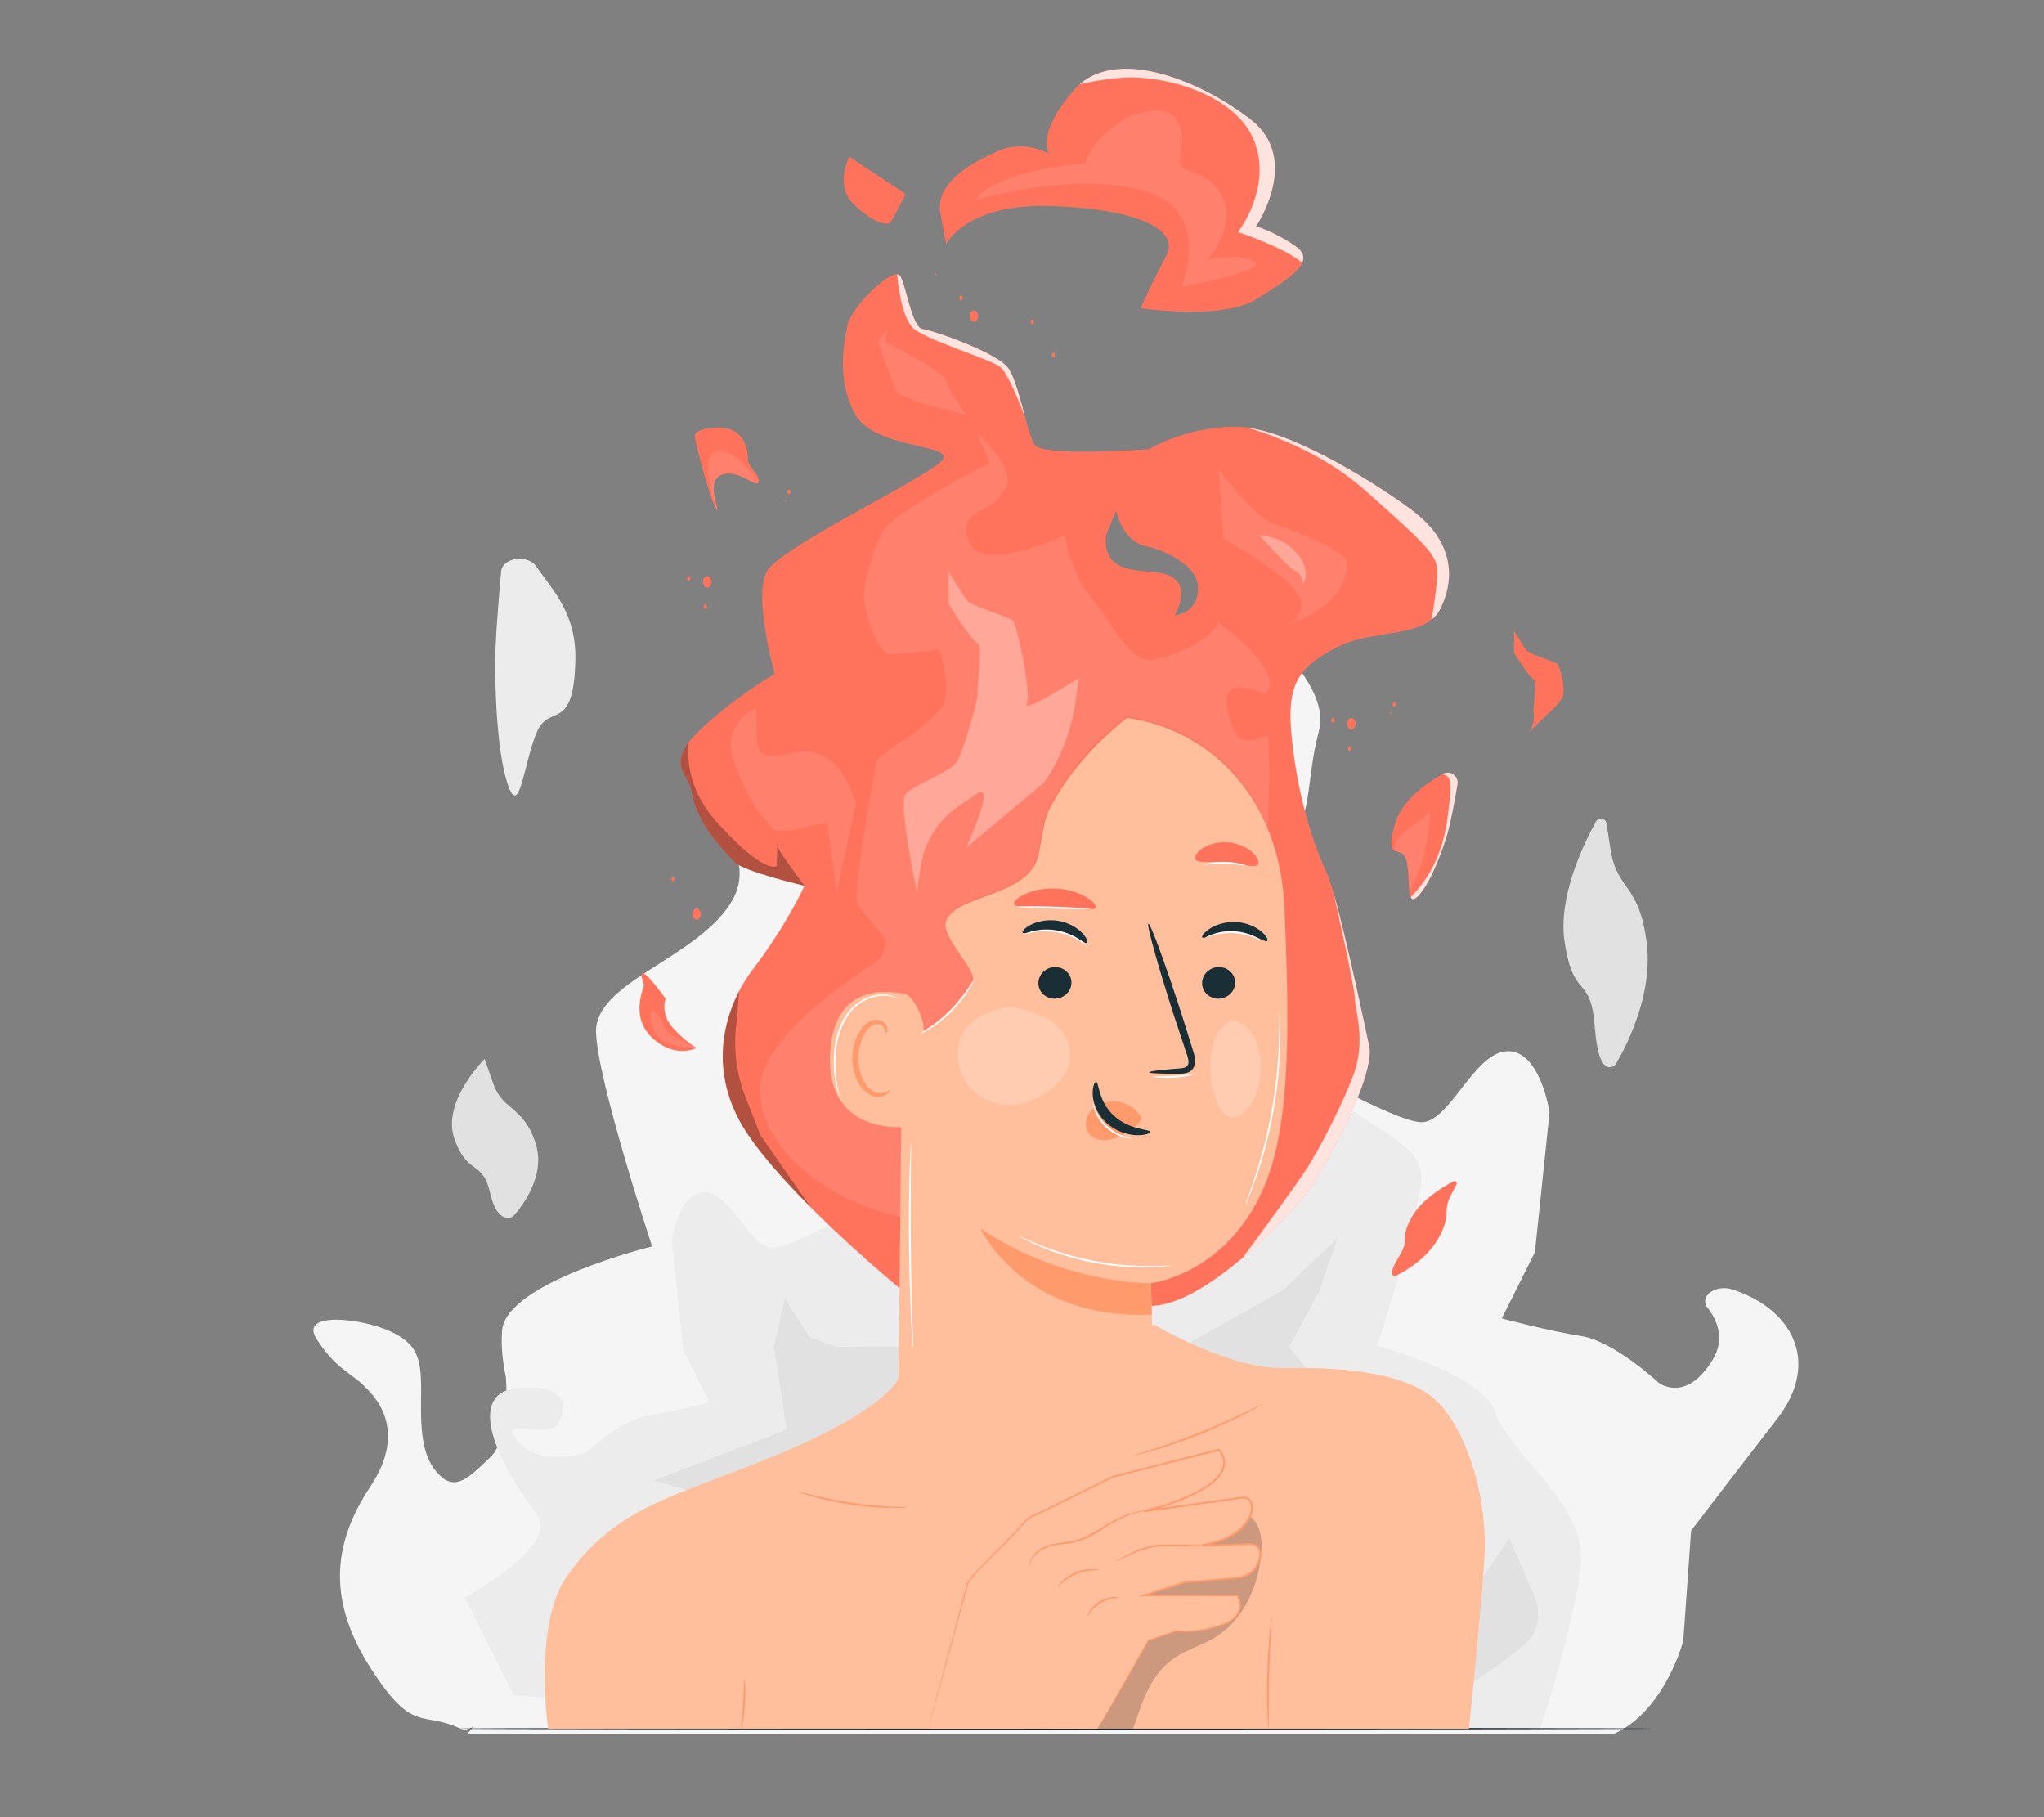 <?xml version="1.0" encoding="UTF-8"?>
<svg id="Layer_2" data-name="Layer 2" xmlns="http://www.w3.org/2000/svg" xmlns:xlink="http://www.w3.org/1999/xlink" viewBox="0 0 540 480">
  <rect x="0" y="0" width="540" height="480" fill="#808080" stroke="none"/>
  <defs>
    <style>
      .cls-1 {
        fill: #ff735d;
      }

      .cls-1, .cls-2, .cls-3, .cls-4, .cls-5, .cls-6, .cls-7, .cls-8, .cls-9, .cls-10, .cls-11, .cls-12, .cls-13, .cls-14 {
        stroke-width: 0px;
      }

      .cls-2 {
        fill: #e1e1e1;
      }

      .cls-3 {
        fill: #ececec;
      }

      .cls-15 {
        opacity: .2;
      }

      .cls-5, .cls-14 {
        opacity: .3;
      }

      .cls-6 {
        opacity: .8;
      }

      .cls-6, .cls-10, .cls-11, .cls-14 {
        fill: #fff;
      }

      .cls-7 {
        fill: #f5f5f5;
      }

      .cls-8 {
        fill: none;
      }

      .cls-16 {
        clip-path: url(#clippath-1);
      }

      .cls-9 {
        fill: #1a2e35;
      }

      .cls-17, .cls-11 {
        opacity: .1;
      }

      .cls-18 {
        clip-path: url(#clippath);
      }

      .cls-12 {
        fill: #ff9a6c;
      }

      .cls-13 {
        fill: #ffbf9d;
      }
    </style>
    <clipPath id="clippath">
      <path class="cls-8" d="M183.55,114.94c-.31.41,3.93,16.96,5.68,19.5,1.75,2.55-3.22-7.07,1.22-8.94,4.44-1.86,9.21,3.42,9.96,1.92.75-1.5-2.85-4.16-2.84-6.14.02-1.98-.61-8.07-7.06-8.27-6.45-.2-6.96,1.93-6.96,1.93Z"/>
    </clipPath>
    <clipPath id="clippath-1">
      <path class="cls-8" d="M385.05,207.21c.38-2.2-1.96-3.85-3.91-2.76-4.57,2.55-11.02,7.17-12.73,13.57-2.71,10.18,1.85,4.67,3.11,9.17,1.26,4.5-.23,12.76,2.99,9.6,3.22-3.16,6.33-11.4,7.83-16.44.9-3,1.98-8.87,2.7-13.13Z"/>
    </clipPath>
  </defs>
  <g id="Layer_2-2" data-name="Layer 2">
    <g>
      <rect class="cls-8" width="540" height="480"/>
      <g>
        <path class="cls-7" d="M467.21,345.49c-2.85-2.22-6.21-3.78-9.5-4.87-4.44-1.47-8.91,1.77-6.62,4.76,2.85,3.72,4.57,8.57,1.35,13.84-7.09,11.59-14.23,6.03-14.23,6.03,0,0-11.77-10.97-20.46-12.34-8.69-1.36-21-4.65-21-4.65l8.76-17.5,3.86-36.95s-2.43-16.49-11.23-16.14c-8.81.35-15.33,19.19-22.82,18.76-7.5-.44-34.02-15.75-34.02-15.75,0,0-2.43-18.95-5.75-25.15-3.33-6.2-6.56-24.1-6.56-24.1,0,0,4.44-3.19,11.1-8.81,6.67-5.62,4.89-16.6,8.29-29.27,3.4-12.67-14.62-24-12.88-30.76,1.73-6.76,10.84-11.38,12.39-15.57,1.55-4.2.56-3.51.56-3.51,0,0-28.73,9.01-38.56,23.88-9.83,14.86,32.46,14.87,16.92,21.69-15.54,6.82-113.9,3.28-128.6,16.15-14.71,12.87,3.97,20.27-5.8,34.28-9.77,14.01-35.3,20.25-34.95,33.13.35,12.88,14.83,56.6,14.83,56.6,0,0-38.75,9.48-39.65,22.29-.31,4.46.21,8.3.99,12.17.03.29,1.37,15.96-4.07,21.2-5.49,5.29-8.99,8.75-13.01,5.14-4.02-3.61-5.46-8.89-5.32-19.35.14-10.46.13-14.92-7.41-18.7-7.55-3.78-24.94-5.84-20.21,1.65,4.74,7.49,8.89,8.97,12.01,11.9,3.12,2.93,12.49,11.71,2.17,27.22-10.33,15.52-10.99,30.62.23,48.03,11.22,17.41,13.36,10.98,23.66,15.83,1.02.48,2.17.23,3.41-.6-.52.67-1.07,1.32-1.63,1.94h302.96c13.55-6.14,18.29-24.59,18.29-24.59l2.05-29.04s14.5-18.94,22.78-29.6c8.28-10.67,7.19-21.82-2.32-29.23Z"/>
        <g>
          <path class="cls-3" d="M417.7,410.35c-.63-14.19-19.65-27.42-22.68-37.42-2.95-9.73-31.17-17.52-31.17-17.52,0,0,11.38-34.37,11.66-44.5.27-10.13-19.8-15.03-27.48-26.04-7.68-11.01,7-16.83-4.56-26.95-11.56-10.12-88.89-7.34-101.1-12.69-12.21-5.36,21.03-5.36,13.31-17.05-7.73-11.69-30.31-18.77-30.31-18.77,0,0-.78-.54.44,2.76,1.22,3.3,8.38,6.93,9.74,12.24,1.36,5.31-12.8,14.23-10.13,24.18,2.67,9.96,1.28,18.59,6.52,23.01,5.24,4.41,8.73,6.92,8.73,6.92,0,0-2.54,14.08-5.16,18.95-2.62,4.87-4.52,19.77-4.52,19.77,0,0-20.85,12.04-26.74,12.38-5.89.34-11.02-14.47-17.94-14.75-6.92-.27-8.83,12.69-8.83,12.69l3.04,29.05,6.89,13.76s-9.68,2.58-16.51,3.66c-6.83,1.07-16.08,9.7-16.08,9.7,0,0-13.54,4.58-19.11-4.53-2.53-4.14,9.16.27,11.39-2.66,1.8-2.35,4.2-8.86-4.63-9.91-2.71-.32-8.21-.18-10.45,1.57-7.48,5.83,3.25,23.31,9.76,31.69,6.51,8.39-18.96,22.05-18.96,22.05l12.89,25.88s26.84.79,28.39,8.79l242.51.5c3.93-10.44,11.5-38.45,11.13-46.75Z"/>
          <path class="cls-2" d="M172.82,391.06l35.03-13.45-3.38-21.84,2.88-12.82,6.51,10.31,7.12,2.5,92.35-.54,25.77-14.57,14.23-13.59-4.83,14.16-7.94,14.54,49.56,63.26,8.58-12.68,5.9,13.43s4.67,8.21-1.12,13.9c-5.79,5.69-14.43,10.02-19.21,14.62-2.14,2.06-48.25-9.65-48.25-9.65l-163.19-47.58Z"/>
          <path class="cls-2" d="M128.02,279.72s-11.43,11.3-7.97,21.11c3.46,9.81,7.39,5.35,9.42,14.24,2.03,8.9,6.04,6.26,6.04,6.26,0,0,9.1-9.25,6.05-19.14-3.05-9.88-8.75-8.89-11.15-15.69l-2.39-6.79Z"/>
          <path class="cls-2" d="M424.42,217.46c-.2-1.31-2.14-1.61-2.8-.43-3.55,6.43-10.05,20.15-8.27,31.81,2.42,15.84,6.91,8.13,7.99,22.59,1.08,14.46,5.44,9.76,5.44,9.76,0,0,10.27-16.06,8.27-32.05-2-15.99-7.91-13.84-9.58-24.81l-1.05-6.87Z"/>
        </g>
        <path class="cls-3" d="M132.35,151.12c.36-4.04,7.1-4.6,9.17-1.68,4.84,6.83,10.75,12.85,10.49,24.9-.42,19.19-6.71,11.51-10.03,18.7-3.32,7.19-4.57,22.38-7.46,15.19-2.9-7.2-3.72-23.19-3.71-32.78,0-5.71.86-16.51,1.56-24.32Z"/>
        <path class="cls-9" d="M436.53,456.61c0,.13-70.77.24-158.05.24s-158.06-.11-158.06-.24,70.75-.24,158.06-.24,158.05.11,158.05.24Z"/>
        <path class="cls-1" d="M224.39,41.42s-3.95,7.42.98,12.35,9.1,6.02,9.92,4.89,3.95-7.42,3.95-7.42l-14.85-9.83Z"/>
        <path class="cls-1" d="M170.1,260.12c.2.57-3.89,8.33,2.2,14.01,6.09,5.68,11.74,2.69,11.74,2.69,0,0-3.24-1.88-6.42-5.48-3.18-3.6-1.79-7.55-1.79-7.55,0,0-8.65-12.23-5.73-3.67Z"/>
        <path class="cls-1" d="M183.55,114.94c-.31.41,3.93,16.96,5.68,19.5,1.75,2.55-3.22-7.07,1.22-8.94,4.44-1.86,9.21,3.42,9.96,1.92.75-1.5-2.85-4.16-2.84-6.14.02-1.98-.61-8.07-7.06-8.27-6.45-.2-6.96,1.93-6.96,1.93Z"/>
        <path class="cls-1" d="M185.1,241.03c-.16-.76-.81-1.26-1.36-1.05l-.04.02c-.55.24-.89,1.14-.72,1.9s.82,1.24,1.38,1.01c.55-.23.91-1.12.75-1.89Z"/>
        <path class="cls-1" d="M358.09,190.74c-.16-.76-.81-1.26-1.36-1.05l-.04.02c-.55.24-.89,1.14-.72,1.9.17.76.82,1.24,1.38,1.01.55-.23.91-1.12.75-1.89Z"/>
        <path class="cls-1" d="M356.95,197.56c-.06-.31-.32-.51-.55-.42h-.01c-.22.1-.36.47-.29.77s.33.5.55.41c.22-.09.36-.45.3-.76Z"/>
        <path class="cls-1" d="M178.27,231.98c-.06-.31-.32-.51-.55-.42h-.01c-.22.1-.36.47-.29.77.07.31.33.5.55.41.22-.09.36-.45.3-.76Z"/>
        <path class="cls-1" d="M368.79,185.83c-.06-.31-.32-.51-.55-.42h-.01c-.22.1-.36.47-.29.77.07.31.33.5.55.41s.36-.45.3-.76Z"/>
        <path class="cls-1" d="M352.56,190.06c-.06-.31-.32-.51-.55-.42h-.01c-.22.1-.36.47-.29.77.07.31.33.5.55.41.22-.09.36-.45.3-.76Z"/>
        <path class="cls-1" d="M367.56,188.24c-.02-.11-.11-.18-.19-.15h0c-.08.04-.13.16-.1.27.02.11.12.18.19.14.08-.03.13-.16.11-.27Z"/>
        <path class="cls-1" d="M258.37,83.08c-.16-.76-.81-1.26-1.36-1.05l-.04.02c-.55.24-.89,1.14-.72,1.9s.82,1.24,1.38,1.01c.55-.23.91-1.12.75-1.89Z"/>
        <path class="cls-1" d="M278.71,93.61c-.06-.31-.32-.51-.55-.42h-.01c-.22.1-.36.47-.29.77.07.31.33.5.55.41.22-.09.36-.45.3-.76Z"/>
        <path class="cls-1" d="M254.32,78.51c-.06-.31-.32-.51-.55-.42h-.01c-.22.1-.36.47-.29.77.07.31.33.5.55.41.22-.09.36-.45.3-.76Z"/>
        <path class="cls-1" d="M273.15,84.86c-.06-.31-.32-.51-.55-.42h-.01c-.22.1-.36.47-.29.77.07.31.33.5.55.41.22-.09.36-.45.3-.76Z"/>
        <path class="cls-1" d="M247.38,72.41c-.02-.11-.11-.18-.19-.15h0c-.08.04-.13.16-.1.27s.12.18.19.14.13-.16.11-.27Z"/>
        <path class="cls-1" d="M187.9,153.27c-.16-.76-.81-1.26-1.36-1.05l-.04.02c-.55.24-.89,1.14-.72,1.9.17.76.82,1.24,1.38,1.01s.91-1.12.75-1.89Z"/>
        <path class="cls-1" d="M186.76,160.09c-.06-.31-.32-.51-.55-.42h-.01c-.22.1-.36.47-.29.77s.33.5.55.41c.22-.09.36-.45.3-.76Z"/>
        <path class="cls-1" d="M208.81,129.77c-.06-.31-.32-.51-.55-.42h-.01c-.22.1-.36.47-.29.77.07.31.33.5.55.41.22-.09.36-.45.3-.76Z"/>
        <path class="cls-1" d="M182.37,152.59c-.06-.31-.32-.51-.55-.42h-.01c-.22.1-.36.47-.29.77.07.31.33.5.55.41s.36-.45.3-.76Z"/>
        <path class="cls-1" d="M207.58,132.18c-.02-.11-.11-.18-.19-.15h0c-.08.04-.13.16-.1.27.02.11.12.18.19.14.08-.03.13-.16.11-.27Z"/>
        <path class="cls-1" d="M411.48,175.44c-.7-.72-7.36-2.59-8.19-3.62-.83-1.03-3.3-5.17-3.3-5.17v5.79s4.13,6.62,5.17,7.03-.22,8.06-.01,8.89c.21.83.16,2.95-1.08,4.89l4.24-4.06c.48-.62,3.66-3.1,4.49-5.17.83-2.07-.62-7.86-1.32-8.58Z"/>
        <g>
          <path class="cls-1" d="M277.22,40.68s-6.47-3.95-13.58-.78c-7.11,3.17-16.7,8.4-15.19,16.48l1.51,8.07s5.23-10.84,27.92-10.04c22.69.8,33.98,6.23,30.2,13.24-3.78,7-6.73,13.75-6.73,13.75,0,0,21.58,3.3,30.7-2.44,9.12-5.75,15.96-10.02,10.09-14.02-5.87-4-10.31-5.14-10.31-5.14,0,0,12.08-17.72-1.37-28.19-13.45-10.47-36.39-19.82-46.75-7.82-10.36,12-6.49,16.9-6.49,16.9h0Z"/>
          <g class="cls-17">
            <path class="cls-10" d="M331.35,69.01c-5.12-2.16-12.13-.54-12.13-.54,0,0,10.79-12.51,0-20.95-1.64-1.29-4.06-2.29-6.99-3.05,0,0-1.16-.99-.04-6.12.74-3.39-1.04-8.05-4.4-8.92-2.63-.69-7.88.36-10.22,1.74-4.43,2.62-9.53,6.96-10.76,11.96-13.13,1.1-25.72,4.53-29.08,9.7,0,0,24.81-7.6,43.95-2.59,19.15,5.01,10.5,25.51,10.5,25.51,0,0,24.28-4.58,19.16-6.74Z"/>
          </g>
          <path class="cls-6" d="M344.02,69.4c.68-1.56.22-3.03-1.88-4.46-5.87-4-10.31-5.14-10.31-5.14,0,0,12.08-17.72-1.37-28.19-12.82-9.98-34.23-18.92-45.19-9.37,2.91-.69,6.63-1.36,11.04-1.7,11.17-.86,30.24,4.34,35.06,16.73,4.82,12.39-4.29,24.03-4.29,24.03,0,0,12.06,3.95,16.95,8.1Z"/>
        </g>
        <path class="cls-1" d="M373.68,135.26c-8.04-6.2-32.41-21.96-46.08-22.47-13.67-.51-24.06,5.88-24.06,5.88,0,0-27.78,1.98-30.07-1.03-2.28-3.02-4.15-16.49-7.19-20.51-3.05-4.02-19.76-9.88-22.51-10.2-2.75-.31-4.27-10.86-5.88-13.93-1.61-3.07-12.99,7.97-13.97,12.85-.97,4.88-2.97,14.1,1.86,23.32,4.82,9.22,25.18,8.13,23.44,12-1.74,3.87-43.13,23.17-46.69,29.85-3.56,6.68,2.15,27.03,2.15,27.03,0,0-9.14,4.99-19.3,14.34-10.16,9.34-3.44,12.02-2.8,16.22,1.45,9.43,9.2,16.57,11.44,19.06,2.24,2.49,18.51,6.29,18.51,6.29,0,0-4.42,10.03-13.89,22.44-4.53,5.94-12.88,21.73-3.28,39.63,9.6,17.9,49.85,51.69,55.48,53.91,5.63,2.22,39.58-3.9,54.44-5.08,14.86-1.18,38.47-26.8,41.5-31.86,17.57-29.39,14.96-36.52,14.96-36.52,0,0-8.17-39.36-11.19-45.82-4.97-10.61-8.4-24.59-9.46-37.84-1.05-13.25,3.06-17.04,11.93-21.76,9.44-5.02,23.55-2.29,27.46-10.21,4.97-10.06,1.62-19.09-6.81-25.59ZM310.33,162.55s3.69-6.13.32-9.34c-3.37-3.22-9.45-1.34-14.66-3.71-5.2-2.37-3.67-8.42-3.67-8.42l2.53-6.2s1.62,8.44,8.42,9.51c1.48.23,13.12,3.84,13.23,10.8s-6.17,7.37-6.17,7.37Z"/>
        <path class="cls-11" d="M296.72,191.61l19.65,12.31,18.53,15.53s.8-15.83.1-25.4c0,0-6.78,3.7-8.69-.6-8.12-18.29,7.97-9.97,7.97-9.97,5.95-6.08-12.34-19.01-12.34-19.01,0,0-3.75,6.89-17.12,9.79-5.99,1.3-10.95-9.52-16.5-16.36-5.56-6.85-7.01-16.46-7.01-16.46,0,0-21.64,10.07-25.15,1.94-3.51-8.13,4.82-8.53,6.83-10.93,2.02-2.4,4.44-4.19,2.66-8.53-1.78-4.34-7.47-9.43-7.47-9.43l3.35,7.98c-2.8.78-25.45,13.24-27.98,17.36-2.54,4.13-4.97,11.93-5.28,17-.31,5.07,4.02,16.23,6.86,16.01,2.85-.23,13.04-1.04,13.04-1.04,0,0,3.07,8.73,1.11,13.93-1.96,5.2-17.09,13.44-17.67,15.17-.58,1.73-6.18,34.66-5.25,37.39.93,2.73,10.57,11.21,7.9,13.67-2.67,2.46-30.74,18.71-33.15,33.47-2.41,14.77,13.96,31.41,39.09,36.69,25.13,5.29,51.11,7.71,56.23,0,5.12-7.7-.18-11.2,6.85-12.88,7.03-1.68,11.48.21,12.59-3.81,1.11-4.01-.8-10.03-.8-10.03,0,0,8.72,1.55,10.36,4.22,1.65,2.67-.08-4.04,7.17-11.9,7.25-7.87-4.23-68.08-6.32-76.32-2.09-8.24,6.58,46.7-7.61,39.42-14.19-7.28-22.33-1.59-25.13,8.17-2.8,9.75,1.24,24.57.93,29.64-.31,5.07-17.22,26.6-35.45,4.5-18.23-22.1-6.97-18.17.01-29.37,6.99-11.21,17.37-19.92,21.3-34.25,3.93-14.33,8.9-39.35,16.36-37.94"/>
        <path class="cls-14" d="M339.01,235.52c-.65,10.62-42.29-43.91-42.29-43.91"/>
        <path class="cls-1" d="M233.36,274.08s11.72,3.65,23.42-14.33c1.99-3.06-8.8-12.13-6.87-16.56,2.99-6.85,21.83-6.24,24.32-17.13.62-2.7,1.42-9.14,2.62-11.59,7.81-15.94,22.68-26.14,22.68-26.14h0c-8.14-3.31-17.24-3.36-25.41-.13-14.41,5.69-30.92,32.67-31.45,33.07-.8.6-12.55,40.77-12.55,40.77l3.24,12.05Z"/>
        <g class="cls-17">
          <path class="cls-10" d="M233.36,274.08s11.72,3.65,23.42-14.33c1.99-3.06-8.8-12.13-6.87-16.56,2.99-6.85,21.83-6.24,24.32-17.13.62-2.7,1.42-9.14,2.62-11.59,7.81-15.94,22.68-26.14,22.68-26.14h0c-8.14-3.31-17.24-3.36-25.41-.13-14.41,5.69-30.92,32.67-31.45,33.07-.8.6-12.55,40.77-12.55,40.77l3.24,12.05Z"/>
        </g>
        <path class="cls-11" d="M199.7,187.05s-9.06,4.04-6,13.52c3.19,9.87,7.67,15.51,10.25,18.09,2.58,2.58,14.74-2.38,14.65-.79l2.44,17.96,5.09-23.61s-3.17-13.5-13.45-13.81c-4.07-.13-12.5,4.64-12.74-3.36l-.24-8Z"/>
        <path class="cls-11" d="M340.6,164.8s5.97-3.17,1.51-8.84c-4.46-5.67-18.86-13.55-18.86-13.55l-1.3-18.48s9.25,12.53,14.4,14.35c5.15,1.81,19.61,7.19,19.62,10.42.02,11.74-15.37,16.09-15.37,16.09Z"/>
        <path class="cls-1" d="M336.16,222.21s-.04-.08-.11-.23c-.07-.18-.16-.4-.28-.7-.26-.61-.56-1.55-1.1-2.7-1-2.34-2.61-5.72-5.33-9.55-2.67-3.84-6.57-8.07-11.88-11.68-2.66-1.79-5.66-3.42-8.98-4.74-3.31-1.29-6.94-2.36-10.76-2.78l.14-.04c-7.16,5.26-13.95,12.61-19.02,21.48-.36.61-.66,1.25-.99,1.86-.31.62-.69,1.24-.92,1.86-.48,1.28-.77,2.65-1.05,3.99-.28,1.35-.51,2.7-.75,4.04-.26,1.34-.43,2.67-.86,3.99-.89,2.63-2.93,4.62-5.1,6-2.2,1.4-4.56,2.36-6.85,3.25-2.3.88-4.57,1.65-6.69,2.58-1.06.47-2.07.99-2.99,1.61-.92.62-1.73,1.38-2.23,2.3-.57.9-.48,1.98-.17,2.96.29.99.78,1.9,1.28,2.77,1.01,1.74,2.16,3.32,3.2,4.86.52.77,1.02,1.53,1.47,2.31.44.77.84,1.56,1.03,2.41.09.42.12.88-.03,1.3-.19.43-.44.71-.65,1.05-.44.66-.89,1.28-1.33,1.87-1.76,2.38-3.51,4.25-5.04,5.67-1.54,1.41-2.86,2.35-3.78,2.94-.47.29-.82.51-1.07.64-.25.14-.38.19-.38.19,0,0,.12-.09.35-.24.24-.15.59-.38,1.04-.68.9-.62,2.2-1.58,3.71-3,1.5-1.42,3.22-3.3,4.95-5.69.43-.59.87-1.22,1.31-1.87.2-.32.48-.67.61-.99.12-.35.09-.75,0-1.14-.4-1.58-1.46-3.05-2.48-4.59-1.04-1.53-2.2-3.11-3.24-4.87-.51-.88-1.01-1.81-1.33-2.85-.33-1-.44-2.27.19-3.27.54-1,1.41-1.81,2.35-2.45.95-.65,1.98-1.18,3.05-1.66,2.14-.95,4.41-1.73,6.7-2.61,2.28-.88,4.62-1.84,6.76-3.22,2.12-1.36,4.06-3.27,4.9-5.77.41-1.23.59-2.59.84-3.92.24-1.34.47-2.69.75-4.05.28-1.36.58-2.73,1.08-4.07.26-.69.63-1.28.94-1.91.33-.62.64-1.26,1-1.88,2.55-4.47,5.54-8.56,8.8-12.17,3.27-3.61,6.73-6.82,10.39-9.45l.07-.05h.08c3.91.44,7.54,1.53,10.89,2.84,3.34,1.34,6.36,3,9.03,4.81,5.34,3.67,9.24,7.95,11.89,11.84,2.7,3.87,4.28,7.29,5.24,9.65.96,2.37,1.36,3.69,1.36,3.69Z"/>
        <path class="cls-14" d="M271.28,185.81c1.22-3.06-2.62-20.77-3.66-21.83-1.04-1.07-10.89-3.83-12.11-5.35-1.22-1.53-4.88-7.64-4.88-7.64v8.56s6.11,9.78,7.65,10.4c1.55.61-.32,11.92-.02,13.15.31,1.22-3.67,15.29-5.5,18.15-1.83,2.87-11.31,6-13.45,8.44-2.14,2.44,2.93,25.85,2.93,25.85l1.04-6.8c1-6.58,4.77-12.4,10.33-16.05,1.38-.9,2.86-1.9,4.42-2.99,5.5-3.84-2.78,14.23-2.78,14.23l20.68-17.29c4.37-6.49,7.21-13.89,8.27-21.63.45-3.31.63-5.33.99-5.79.7-.92-15.13,9.66-13.91,6.6Z"/>
        <path class="cls-14" d="M344.16,154.4s.03-2.64-1.82-3.47-9.7-9.62-9.7-9.62c0,0,4.87.44,7.79,2.77,7.04,5.63,3.74,10.32,3.74,10.32Z"/>
        <path class="cls-11" d="M255.23,109.53s-17.81-3.87-18.68-6.59c-.87-2.73-4.51-11.6-4.51-12.51s2.5-3.64,2.5-3.64c0,0-1.14,2.96-.23,3.64.91.68,15.24,7.73,15.92,10.46.68,2.73,5,8.64,5,8.64Z"/>
        <g>
          <path class="cls-6" d="M270.78,110.09c-1.31-4.88-2.7-10.58-4.5-12.96-3.05-4.02-19.76-9.88-22.51-10.2-2.75-.31-4.27-10.86-5.88-13.93-.18-.34-.48-.5-.88-.52.02.23.87,11.31,4.39,14.32,3.56,3.04,19.32,7.81,22.6,9.94,1.87,1.22,4.7,7.87,6.77,13.35Z"/>
          <path class="cls-6" d="M380.49,160.86c4.97-10.06,1.62-19.09-6.81-25.59-7.62-5.88-29.88-20.31-43.83-22.25,7.98,2.45,20.55,7.41,30.66,16.38,16.15,14.33,19.22,17.24,19.22,21.58,0,3.41-1.04,9.99-1.49,12.66.92-.75,1.69-1.65,2.25-2.78Z"/>
        </g>
        <g>
          <path class="cls-6" d="M361.75,276.49s-5.81-28.02-9.45-40.65h0s5.68,25.09,5.64,27.97c-.04,2.88,2.98,10.58-.25,19.81-1.98,5.66-8.35,18.85-12.76,25.53-2.73,4.13-10.84,15.25-16.66,23.15,9.12-7.68,16.88-16.53,18.52-19.29,17.57-29.39,14.96-36.52,14.96-36.52Z"/>
          <path class="cls-5" d="M214.3,319.02l-13.4-19.15-3.95-10.08c-2.54-6.48-3.32-13.52-2.26-20.41l.57-7.54c-3.99,7.74-7.32,20.33.12,34.2,3.41,6.36,10.7,14.73,18.93,22.98Z"/>
          <path class="cls-5" d="M205.15,223c-.05.07.02.28.17.6-.02-.47-.07-.74-.17-.6Z"/>
          <path class="cls-5" d="M212.54,233.97s-6.06-8.05-7.21-10.37c.07,1.5-.17,5.18-.17,5.18,0,0-3.19,2.33-15.68-11.53-7.16-7.94-8.06-15.85-7.53-21.16-4.88,6.46.09,8.94.64,12.53,1.45,9.43,9.2,16.57,11.44,19.06,2.24,2.49,18.51,6.29,18.51,6.29Z"/>
        </g>
        <path class="cls-11" d="M171.94,268.35c.04.36-.23,5.45,4.41,7.17,4.63,1.72,7.69,1.3,7.69,1.3,0,0-3.6-1.92-6.17-3.17-2.56-1.24-2.9-4-2.9-4,0,0-3.48-4.9-3.03-1.3Z"/>
        <g class="cls-18">
          <path class="cls-11" d="M189.23,134.45s-5.17-15.09.63-15.35c5.81-.26,11.86,10.28,11.86,10.28l-12.49,5.07Z"/>
        </g>
        <g>
          <path class="cls-1" d="M385.05,207.21c.38-2.2-1.96-3.85-3.91-2.76-4.57,2.55-11.02,7.17-12.73,13.57-2.71,10.18,1.85,4.67,3.11,9.17,1.26,4.5-.23,12.76,2.99,9.6,3.22-3.16,6.33-11.4,7.83-16.44.9-3,1.98-8.87,2.7-13.13Z"/>
          <path class="cls-6" d="M385.05,207.21c.38-2.2-1.96-3.85-3.91-2.76-.03.02-.07.04-.1.06,1.77.31,2.78,1,1.77,8.43-.59,4.38-1.18,14.91-10.1,24.06.32.66.86.72,1.81-.21,3.22-3.16,6.33-11.4,7.83-16.44.9-3,1.98-8.87,2.7-13.13Z"/>
          <g class="cls-16">
            <g class="cls-17">
              <path class="cls-10" d="M368.43,224.27c.16-2.39,2.05-4.28,3.99-5.67,1.94-1.39,4.13-2.6,5.45-4.59-.17,7.72-2.19,15.38-5.85,22.18"/>
            </g>
          </g>
        </g>
        <path class="cls-1" d="M384.78,312.88c.28-.53-.29-1.11-.82-.83-2.89,1.52-8.7,5.04-11.18,9.78-3.37,6.44.17,4.66-3.29,10.27-3.46,5.6-.75,4.91-.75,4.91,0,0,7.69-3.48,11.25-9.87,3.56-6.39,1.01-7.01,3.34-11.47l1.46-2.79Z"/>
        <g>
          <path class="cls-13" d="M144.8,456.61s-4.04-27.59,5.05-40.38c9.08-12.79,19.18-17.83,32.98-23.22,13.8-5.38,46.12-16.25,54.53-28.7l67.61-14.37s19.85,11.78,34.32,11.44c14.47-.34,29.95,1.01,38.36,7.07,8.41,6.06,15.81,25.24,14.47,44.08-1.35,18.84-4.04,44.08-4.04,44.08h-243.28Z"/>
          <path class="cls-12" d="M335.98,426.95s.03.42-.01,1.17c-.05.85-.11,1.91-.19,3.17-.16,2.68-.36,6.38-.47,10.48-.11,4.09-.12,7.8-.11,10.49,0,1.27,0,2.33.01,3.18,0,.75-.02,1.17-.05,1.17-.03,0-.08-.41-.14-1.16-.06-.75-.11-1.84-.16-3.18-.1-2.69-.15-6.4-.03-10.51.12-4.1.37-7.81.62-10.49.12-1.34.24-2.42.34-3.17.1-.75.17-1.16.2-1.15Z"/>
          <path class="cls-12" d="M239.87,398.18s-.42.07-1.17.1c-.75.04-1.85.05-3.19.03-2.7-.04-6.43-.27-10.51-.86-4.08-.6-7.72-1.44-10.32-2.17-1.3-.37-2.34-.69-3.05-.94-.71-.25-1.1-.4-1.09-.43,0-.03.42.06,1.15.25.82.21,1.86.47,3.09.79,2.61.65,6.24,1.43,10.3,2.03,4.06.59,7.76.87,10.45,1,1.27.05,2.33.09,3.18.13.75.03,1.17.06,1.17.09Z"/>
          <path class="cls-12" d="M333.8,370.75s-.43.3-1.24.76c-.81.47-2,1.11-3.49,1.88-2.98,1.54-7.17,3.51-11.91,5.42-4.75,1.9-9.15,3.36-12.36,4.3-1.61.47-2.91.83-3.82,1.05-.91.23-1.42.33-1.42.3,0-.03.48-.2,1.37-.48.97-.31,2.24-.71,3.77-1.2,3.18-1.03,7.55-2.53,12.28-4.42,4.73-1.9,8.93-3.82,11.94-5.27,1.44-.7,2.64-1.29,3.56-1.74.84-.41,1.31-.63,1.33-.6Z"/>
          <path class="cls-12" d="M195.86,456.61c-.14-.02.23-2.9.45-6.45.23-3.56.21-6.46.36-6.46.06,0,.15.72.2,1.9.05,1.17.04,2.8-.07,4.59-.11,1.79-.31,3.41-.5,4.57-.19,1.16-.37,1.87-.43,1.86Z"/>
        </g>
        <g>
          <g class="cls-15">
            <path class="cls-4" d="M329.1,400.1c-1.84-.56-3.81.08-5.62.72-9.64,3.4-19.25,6.88-28.83,10.44-4.46,1.66-9.07,3.43-12.38,6.85-4.62,4.79-5.81,11.85-6.39,18.48-.57,6.63-1.87,14.51-5.21,20.26l28.68-.25c2.7-7.62,4.59-14.58,11.39-18.97,3.09-1.99,6.71-3.02,9.88-4.88,8.01-4.69,12.2-14.26,12.67-23.54.18-3.61-.73-8.07-4.19-9.13Z"/>
          </g>
          <g>
            <path class="cls-13" d="M245.21,456.61s9.45-35.16,10.39-38.19c.74-2.42,10.99-11.3,14.49-15.77.93-1.18,2.17-2.07,3.59-2.56l20.36-10.01,27.94-7.14s6.18,5.77-7.11,11.94c-6.63,3.08-12.76,4.34-12.76,4.34l26.3-3.67c4.65.04,3.03,10.49-10.57,12.51-1.18.18,6.7-.02,6.7-.02l5.77-.23c1.59-.06,2.87,1.31,2.66,2.88-.33,2.43-1.63,5.55-6.07,6.1l-13.98,1.17-10.72,3.5h24.7s3.26,5.13-3.96,7.69c-7.22,2.56-12.12,1.63-12.12,1.63l-7.46,2.56s-12.71,22.49-13.46,23.28"/>
            <path class="cls-12" d="M289.9,456.61s.08-.13.25-.38c.16-.27.39-.65.69-1.15.6-1.04,1.48-2.56,2.63-4.54,2.27-4,5.58-9.85,9.78-17.27l.02-.04.05-.02c2.34-.81,4.83-1.67,7.45-2.58h.03s.04,0,.04,0c3.25.43,6.84-.06,10.41-1.12,1.76-.55,3.67-1.15,5.01-2.56.66-.69,1.1-1.59,1.17-2.56.06-.97-.21-1.98-.7-2.83l.15.08c-7.49,0-15.83.02-24.7.03h-1.32s1.25-.41,1.25-.41c3.35-1.1,6.99-2.29,10.72-3.5h.02s.03-.01.03-.01c4.7-.41,9.56-.76,14.48-1.26,1.19-.2,2.35-.69,3.25-1.49.92-.8,1.52-1.91,1.85-3.1.15-.59.31-1.23.26-1.8-.06-.58-.36-1.12-.81-1.5-.44-.38-1.04-.58-1.62-.56-.65.03-1.29.05-1.94.08-1.3.05-2.6.1-3.91.16-1.31.03-2.63.05-3.95.08h-1.99s-.5,0-.5,0c-.09,0-.17,0-.27-.02h-.06s-.05-.02-.09-.05c-.1.08-.09-.58,0-.4.14-.07.11-.04.16-.06l.13-.02.98-.17c1.3-.25,2.58-.59,3.83-1.07,2.47-.94,4.83-2.42,6.42-4.58.76-1.08,1.37-2.34,1.41-3.65.02-.64-.1-1.31-.49-1.8-.36-.51-.99-.74-1.62-.76h.04c-2.86.4-5.94.83-9.03,1.26-5.84.81-11.6,1.62-17.27,2.41l-.08-.47c2.5-.56,4.95-1.3,7.34-2.14,2.38-.86,4.72-1.79,6.91-2.96,2.17-1.16,4.3-2.52,5.74-4.43.69-.96,1.16-2.09,1.11-3.25-.02-1.15-.56-2.28-1.34-3.09l.22.06c-9.78,2.49-19.12,4.87-27.95,7.12l.04-.02c-7.2,3.53-14,6.87-20.36,10h-.01s-.01,0-.01,0c-1.15.4-2.19,1.07-3.01,1.93-.41.43-.77.92-1.17,1.38-.4.45-.8.91-1.21,1.34-1.63,1.75-3.28,3.38-4.89,4.97-1.61,1.59-3.17,3.14-4.65,4.68-.73.78-1.45,1.54-2.09,2.35-.32.4-.63.81-.85,1.24-.05.11-.11.21-.15.33l-.1.37-.2.73c-2.12,7.73-3.96,14.42-5.46,19.91-1.51,5.48-2.69,9.76-3.5,12.68-.41,1.45-.72,2.55-.93,3.31-.21.75-.34,1.13-.34,1.13,0,0,.09-.39.28-1.14.2-.76.49-1.88.88-3.33.78-2.93,1.93-7.22,3.4-12.71,1.48-5.5,3.29-12.2,5.38-19.94l.2-.73c.05-.24.13-.49.26-.73.24-.48.55-.89.88-1.3.65-.82,1.37-1.59,2.1-2.37,1.47-1.55,3.04-3.1,4.64-4.7,1.6-1.6,3.25-3.23,4.87-4.98.41-.43.8-.88,1.19-1.34.39-.45.74-.94,1.18-1.4.86-.91,1.95-1.61,3.16-2.04h-.02c6.36-3.13,13.16-6.48,20.35-10.02h.02s.02-.02.02-.02c8.82-2.26,18.16-4.65,27.94-7.16l.13-.03.09.09c.89.92,1.45,2.12,1.49,3.41.06,1.29-.47,2.52-1.2,3.54-1.53,2.03-3.7,3.4-5.9,4.58-2.22,1.19-4.57,2.13-6.97,2.99-2.4.85-4.86,1.6-7.4,2.16l-.08-.47c5.67-.79,11.44-1.6,17.27-2.41,3.09-.43,6.16-.86,9.03-1.26h.02s.02,0,.02,0c.74,0,1.55.31,2,.95.48.61.6,1.39.59,2.11-.06,1.46-.7,2.78-1.51,3.92-1.67,2.27-4.11,3.78-6.64,4.74-1.27.48-2.59.83-3.91,1.09l-.99.17-.11.02s.01.09-.08-.18c-.05-.05.01-.04.03-.18.02-.08.01-.07.01-.07h0c.06,0,.15.01.22.02h.49s1.98,0,1.98,0c1.32-.02,2.64-.05,3.95-.07,1.31-.05,2.61-.1,3.91-.15.65-.03,1.29-.05,1.94-.08.7-.02,1.41.21,1.95.67.53.45.89,1.11.97,1.81.05.72-.12,1.33-.27,1.97-.35,1.25-1,2.45-1.99,3.32-.98.87-2.23,1.38-3.48,1.59-4.98.5-9.8.84-14.52,1.24h.05c-3.73,1.2-7.37,2.39-10.72,3.48l-.06-.41c8.87,0,17.21.02,24.7.03h.11s.05.08.05.08c.54.94.81,2,.74,3.05-.08,1.06-.57,2.05-1.27,2.78-1.43,1.5-3.4,2.09-5.17,2.64-3.62,1.05-7.22,1.54-10.56,1.09h.08c-2.63.89-5.12,1.74-7.46,2.54l.07-.06c-4.22,7.42-7.57,13.25-9.89,17.21-1.16,1.98-2.06,3.49-2.69,4.5-.31.51-.56.88-.72,1.14-.18.25-.28.36-.28.36Z"/>
          </g>
          <g>
            <path class="cls-12" d="M303.17,398.91c.02.11-2.03.21-5.06,1.37-1.51.58-3.23,1.46-5.07,2.56-1.85,1.08-3.78,2.46-6.07,3.53-2.31,1.07-4.74,1.32-6.86,1.59-2.13.19-3.96.84-5.32,1.68-1.36.84-2.08,1.99-2.42,2.82-.35.83-.44,1.33-.49,1.32-.02,0,0-.13.04-.37.04-.24.12-.59.27-1.02.29-.86,1-2.11,2.4-3.03,1.38-.91,3.3-1.61,5.45-1.83,2.13-.29,4.49-.55,6.72-1.59,2.22-1.03,4.17-2.4,6.05-3.47,1.87-1.09,3.63-1.95,5.18-2.49,1.55-.56,2.86-.79,3.76-.95.91-.1,1.41-.13,1.42-.1Z"/>
            <path class="cls-12" d="M322.09,408.22s-.39.08-1.11.14c-.71.05-1.75.12-3.03.14-2.57.07-6.1-.12-9.99-.04-3.91-.15-7.23,1.26-9.53,2.3-1.16.53-2.08,1-2.73,1.31-.64.31-1.01.47-1.02.44-.02-.03.32-.24.94-.61.62-.36,1.52-.87,2.67-1.45,1.15-.57,2.54-1.22,4.18-1.72.82-.25,1.69-.46,2.62-.59.93-.14,1.9-.14,2.87-.17,3.91-.08,7.44.17,9.99.18,1.2,0,2.21.01,3.02.01.71,0,1.11.01,1.11.05Z"/>
            <path class="cls-12" d="M295.69,421.95c0,.08-.59.07-1.5.23-.91.15-2.14.52-3.35,1.23-1.2.72-2.12,1.62-2.69,2.34-.57.72-.85,1.24-.92,1.2-.05-.02.12-.6.64-1.4.52-.8,1.45-1.8,2.72-2.56,1.27-.75,2.6-1.08,3.55-1.15.96-.07,1.55.06,1.54.11Z"/>
          </g>
          <path class="cls-12" d="M290.49,414.72c0,.16-2.81-.27-5.95.99-3.16,1.21-4.94,3.43-5.05,3.31-.04-.03.33-.63,1.15-1.41.81-.78,2.11-1.71,3.72-2.35,1.62-.63,3.2-.83,4.33-.8,1.13.02,1.81.21,1.8.26Z"/>
        </g>
        <path class="cls-13" d="M339.31,239.57c-1.25-28.55-19.34-46.84-41.57-49.96-4.25,3.31-14.69,12.27-20.8,24.74-1.2,2.45-2,8.88-2.62,11.59-2.5,10.89-21.34,10.28-24.32,17.13-1.93,4.43,8.86,13.51,6.87,16.56-8.04,12.35-16.08,14.5-20.33,14.63l1.55,23.48c-.05,9.49-.84,75.28-.84,75.28l66.78-7.03c.77-12.36,0-27.13,0-27.02,0,0,26.3-3.02,33.41-36.78,3.54-16.79,2.87-39.89,1.88-62.62Z"/>
        <path class="cls-9" d="M283.06,259.61c-.03,2.31-2.02,4.18-4.43,4.19-2.41,0-4.34-1.85-4.3-4.16.03-2.31,2.02-4.19,4.42-4.19,2.41,0,4.34,1.85,4.31,4.16Z"/>
        <path class="cls-9" d="M326.31,259.61c-.03,2.31-2.02,4.18-4.43,4.19-2.41,0-4.34-1.85-4.3-4.16.03-2.31,2.02-4.19,4.42-4.19,2.41,0,4.34,1.85,4.31,4.16Z"/>
        <path class="cls-9" d="M334.82,248.56c-.57.54-3.75-2.07-8.45-2.29-4.69-.29-8.26,1.95-8.74,1.35-.24-.27.37-1.27,1.92-2.28,1.53-1.01,4.11-1.94,7.03-1.79,2.92.16,5.33,1.36,6.69,2.54,1.39,1.18,1.83,2.23,1.55,2.48Z"/>
        <path class="cls-9" d="M287.16,249.05c-.62.48-3.53-2.45-8.17-3.15-4.63-.77-8.41,1.09-8.83.45-.21-.29.49-1.22,2.15-2.07,1.63-.85,4.28-1.51,7.18-1.06,2.89.46,5.16,1.9,6.4,3.21,1.26,1.32,1.59,2.41,1.29,2.62Z"/>
        <path class="cls-9" d="M303.57,283.24c0-.27,2.94-.63,7.7-.99,1.21-.06,2.35-.25,2.6-1.05.33-.85-.11-2.17-.62-3.59-.98-2.96-2.01-6.06-3.09-9.31-4.27-13.25-7.3-24.12-6.77-24.29.54-.17,4.43,10.44,8.71,23.68,1.02,3.27,2.01,6.38,2.94,9.36.39,1.39,1.09,2.97.39,4.74-.37.88-1.28,1.49-2.06,1.65-.78.2-1.46.17-2.05.18-4.77.02-7.73-.11-7.73-.38Z"/>
        <path class="cls-12" d="M304.03,338.97s-22.97.33-44.97-14.44c0,0,11.02,24.2,45.24,22.72l-.28-8.28Z"/>
        <path class="cls-12" d="M301.01,294.46c-1.58-2.32-4.47-3.69-7.43-3.52-2.05.12-4.16,1-5.48,2.59-1.32,1.6-1.7,3.94-.65,5.58,1.18,1.85,3.81,2.39,6.08,1.86,2.27-.53,4.28-1.9,6.18-3.28.53-.38,1.07-.78,1.41-1.32.34-.54.45-1.27.08-1.75"/>
        <path class="cls-9" d="M289.58,285.79c.77,0,.52,5.09,4.7,8.93,4.17,3.85,9.64,3.55,9.64,4.26.06.32-1.26.93-3.56.88-2.25-.04-5.5-.92-8.06-3.27-2.55-2.35-3.55-5.37-3.62-7.47-.09-2.14.54-3.38.89-3.33Z"/>
        <path class="cls-1" d="M289.43,239.77c-.65,1.19-5.2-.12-10.75-.3-5.55-.29-10.19.63-10.74-.61-.24-.59.71-1.66,2.67-2.61,1.95-.95,4.94-1.68,8.27-1.54,3.33.14,6.25,1.12,8.11,2.24,1.88,1.11,2.73,2.26,2.44,2.83Z"/>
        <path class="cls-1" d="M332.34,228.33c-.92,1.14-4.23-.26-8.29-.52-4.04-.41-7.53.42-8.26-.86-.32-.62.28-1.78,1.84-2.83,1.54-1.05,4.06-1.84,6.84-1.61,2.78.23,5.14,1.43,6.49,2.72,1.37,1.29,1.78,2.54,1.37,3.1Z"/>
        <path class="cls-13" d="M243.98,271.75c.12-2.53-2.51-8.66-4.99-9.17-6.63-1.38-18.7-1.44-19.67,15.52-1.32,23.2,22.24,19.73,22.32,19.07.06-.52,1.92-16.67,2.34-25.42Z"/>
        <path class="cls-12" d="M235.05,287.99c-.1-.08-.42.26-1.12.53-.68.27-1.84.41-3.02-.11-2.4-1.04-4.24-5.05-4.12-9.23.06-2.11.62-4.1,1.46-5.72.8-1.66,1.97-2.78,3.22-2.93,1.24-.21,2.07.57,2.32,1.24.27.67.1,1.12.22,1.17.06.06.52-.36.39-1.33-.07-.47-.31-1.03-.83-1.51-.53-.48-1.34-.76-2.2-.72-1.8.02-3.5,1.58-4.42,3.36-1.02,1.78-1.7,4.01-1.77,6.39-.12,4.68,2.03,9.19,5.33,10.35,1.61.52,3,.1,3.73-.4.75-.53.9-1.04.82-1.09Z"/>
        <path class="cls-10" d="M257.38,258.72s-.09.28-.32.74c-.23.47-.6,1.12-1.09,1.91-.97,1.58-2.49,3.68-4.48,5.71-1.99,2.04-4.07,3.58-5.65,4.56-.79.49-1.45.85-1.92,1.07-.47.23-.73.34-.75.31-.04-.07.96-.63,2.48-1.67,1.52-1.04,3.53-2.6,5.49-4.61,1.96-2,3.5-4.04,4.54-5.56,1.04-1.52,1.62-2.5,1.69-2.47Z"/>
        <path class="cls-10" d="M338.04,267.49s.04.18.06.53c.02.4.05.9.08,1.51.07,1.31.09,3.22.05,5.57-.03,2.35-.18,5.15-.44,8.25-.29,3.1-.72,6.49-1.34,10.03-.64,3.54-1.41,6.87-2.2,9.88-.82,3-1.65,5.68-2.43,7.9-.78,2.22-1.46,4-1.97,5.21-.24.56-.44,1.02-.6,1.39-.14.32-.22.48-.24.47-.02,0,.04-.18.15-.51.13-.38.3-.85.51-1.42.46-1.23,1.09-3.02,1.83-5.25.74-2.23,1.53-4.9,2.33-7.9.77-3,1.52-6.33,2.16-9.85.62-3.52,1.06-6.9,1.37-9.99.29-3.09.47-5.87.55-8.22.08-2.34.11-4.24.1-5.56,0-.61,0-1.11.01-1.51,0-.35.02-.53.04-.53Z"/>
        <path class="cls-10" d="M286.97,249.68c-.06.07-.79-.56-2.12-1.34-1.32-.78-3.29-1.64-5.6-2.07-2.31-.42-4.45-.32-5.97-.06-1.52.25-2.43.57-2.46.49-.01-.03.21-.14.61-.3.4-.17,1.01-.36,1.78-.53,1.53-.35,3.74-.51,6.12-.08,2.37.44,4.38,1.38,5.69,2.25.66.43,1.16.82,1.48,1.13.32.3.49.47.47.5Z"/>
        <path class="cls-10" d="M288.38,240.05c0,.13-4.47.12-9.97-.04-5.5-.16-9.96-.39-9.96-.52,0-.13,4.47-.12,9.97.04,5.5.16,9.96.39,9.96.52Z"/>
        <path class="cls-10" d="M333.13,248.38c-.04.07-.79-.35-2.08-.84-1.28-.49-3.13-.97-5.23-1.07-2.09-.09-3.98.24-5.3.61-1.32.37-2.11.73-2.14.65-.02-.04.71-.52,2.04-.98,1.32-.47,3.26-.86,5.42-.77,2.16.1,4.06.66,5.33,1.24,1.28.58,1.98,1.11,1.95,1.16Z"/>
        <path class="cls-10" d="M315.4,283.72c.03.12-2.37.79-5.42.95-3.06.18-5.51-.22-5.5-.34.01-.14,2.46.03,5.47-.14,3.01-.16,5.42-.6,5.45-.46Z"/>
        <path class="cls-10" d="M298.92,300.72s-.83.06-2.11-.3c-1.28-.35-2.97-1.16-4.5-2.52-1.52-1.37-2.5-2.97-2.99-4.2-.5-1.23-.58-2.06-.53-2.07.08-.02.28.77.85,1.93.56,1.16,1.55,2.66,3,3.98,1.46,1.31,3.07,2.13,4.28,2.55,1.21.43,2.02.55,2.01.63Z"/>
        <path class="cls-10" d="M221.82,289.89s-.07-.12-.15-.36c-.09-.24-.2-.6-.33-1.06-.26-.93-.59-2.3-.81-4.01-.23-1.72-.34-3.79-.19-6.08.15-2.29.6-4.81,1.61-7.28,1.02-2.46,2.56-4.59,4.41-6,1.85-1.42,3.89-2.11,5.62-2.33,1.74-.22,3.17.05,4.09.38.46.16.8.32,1.02.45.22.12.34.19.33.21-.03.05-.49-.22-1.41-.48-.91-.26-2.3-.47-3.98-.22-1.67.26-3.63.96-5.4,2.35-1.76,1.37-3.25,3.44-4.24,5.83-.98,2.4-1.44,4.87-1.61,7.12-.17,2.26-.09,4.3.09,6,.18,1.71.46,3.07.66,4.01.21.94.34,1.45.31,1.47Z"/>
        <g class="cls-15">
          <path class="cls-10" d="M277.59,269.66c-2.81-1.91-6.1-2.72-9.32-3.5l-2.43-.15c-3.92,1.02-8.13,2.23-10.68,5.7-2.58,3.5-2.74,8.8-.77,12.76s5.81,6.55,9.84,7.21c4.03.66,8.19-.49,11.76-2.68,3.57-2.19,6.84-5.98,6.76-10.51-.06-3.66-2.35-6.91-5.16-8.83Z"/>
        </g>
        <g class="cls-15">
          <path class="cls-10" d="M330.78,273.03c-1.27-1.91-2.75-2.72-4.19-3.5l-1.09-.15c-1.76,1.02-3.66,2.23-4.81,5.7-1.16,3.5-1.23,8.8-.35,12.76.89,3.96,2.62,6.55,4.43,7.21s3.69-.49,5.29-2.68c1.61-2.19,3.08-5.98,3.04-10.51-.03-3.66-1.06-6.91-2.33-8.83Z"/>
        </g>
        <path class="cls-10" d="M241.19,355.77s-.04-.19-.07-.54c-.03-.41-.07-.93-.12-1.57-.1-1.36-.21-3.33-.32-5.76-.23-4.87-.45-11.6-.53-19.04-.07-7.44.02-14.18.15-19.05.07-2.44.14-4.41.21-5.77.04-.64.07-1.16.09-1.57.03-.36.05-.55.06-.55.02,0,.03.19.03.55,0,.41,0,.93,0,1.57-.01,1.43-.03,3.38-.05,5.77-.05,4.87-.08,11.6-.01,19.04.07,7.43.24,14.16.39,19.03.07,2.39.13,4.34.17,5.77.01.64.02,1.16.03,1.57,0,.36,0,.55-.02.55Z"/>
        <path class="cls-10" d="M309.5,334.3s-.57.11-1.62.22c-1.04.12-2.57.21-4.45.25-1.88.05-4.12,0-6.61-.18-2.48-.2-5.2-.54-8.02-1.07-2.82-.55-5.47-1.25-7.85-1.98-2.37-.76-4.47-1.54-6.2-2.28-1.73-.74-3.11-1.39-4.03-1.89-.93-.49-1.44-.77-1.42-.8s.55.2,1.5.63c.95.44,2.34,1.04,4.08,1.74,1.74.7,3.84,1.44,6.2,2.17,2.37.71,5.01,1.38,7.81,1.93,2.81.53,5.5.88,7.97,1.1,2.47.2,4.69.29,6.57.28,1.87,0,3.39-.04,4.44-.1,1.05-.05,1.63-.06,1.63-.03Z"/>
        <path class="cls-10" d="M329.14,228.63c-.03.14-2.46-.44-5.51-.49-3.05-.08-5.5.4-5.52.26-.04-.11,2.42-.82,5.54-.74,3.12.06,5.54.86,5.5.98Z"/>
      </g>
    </g>
  </g>
</svg>